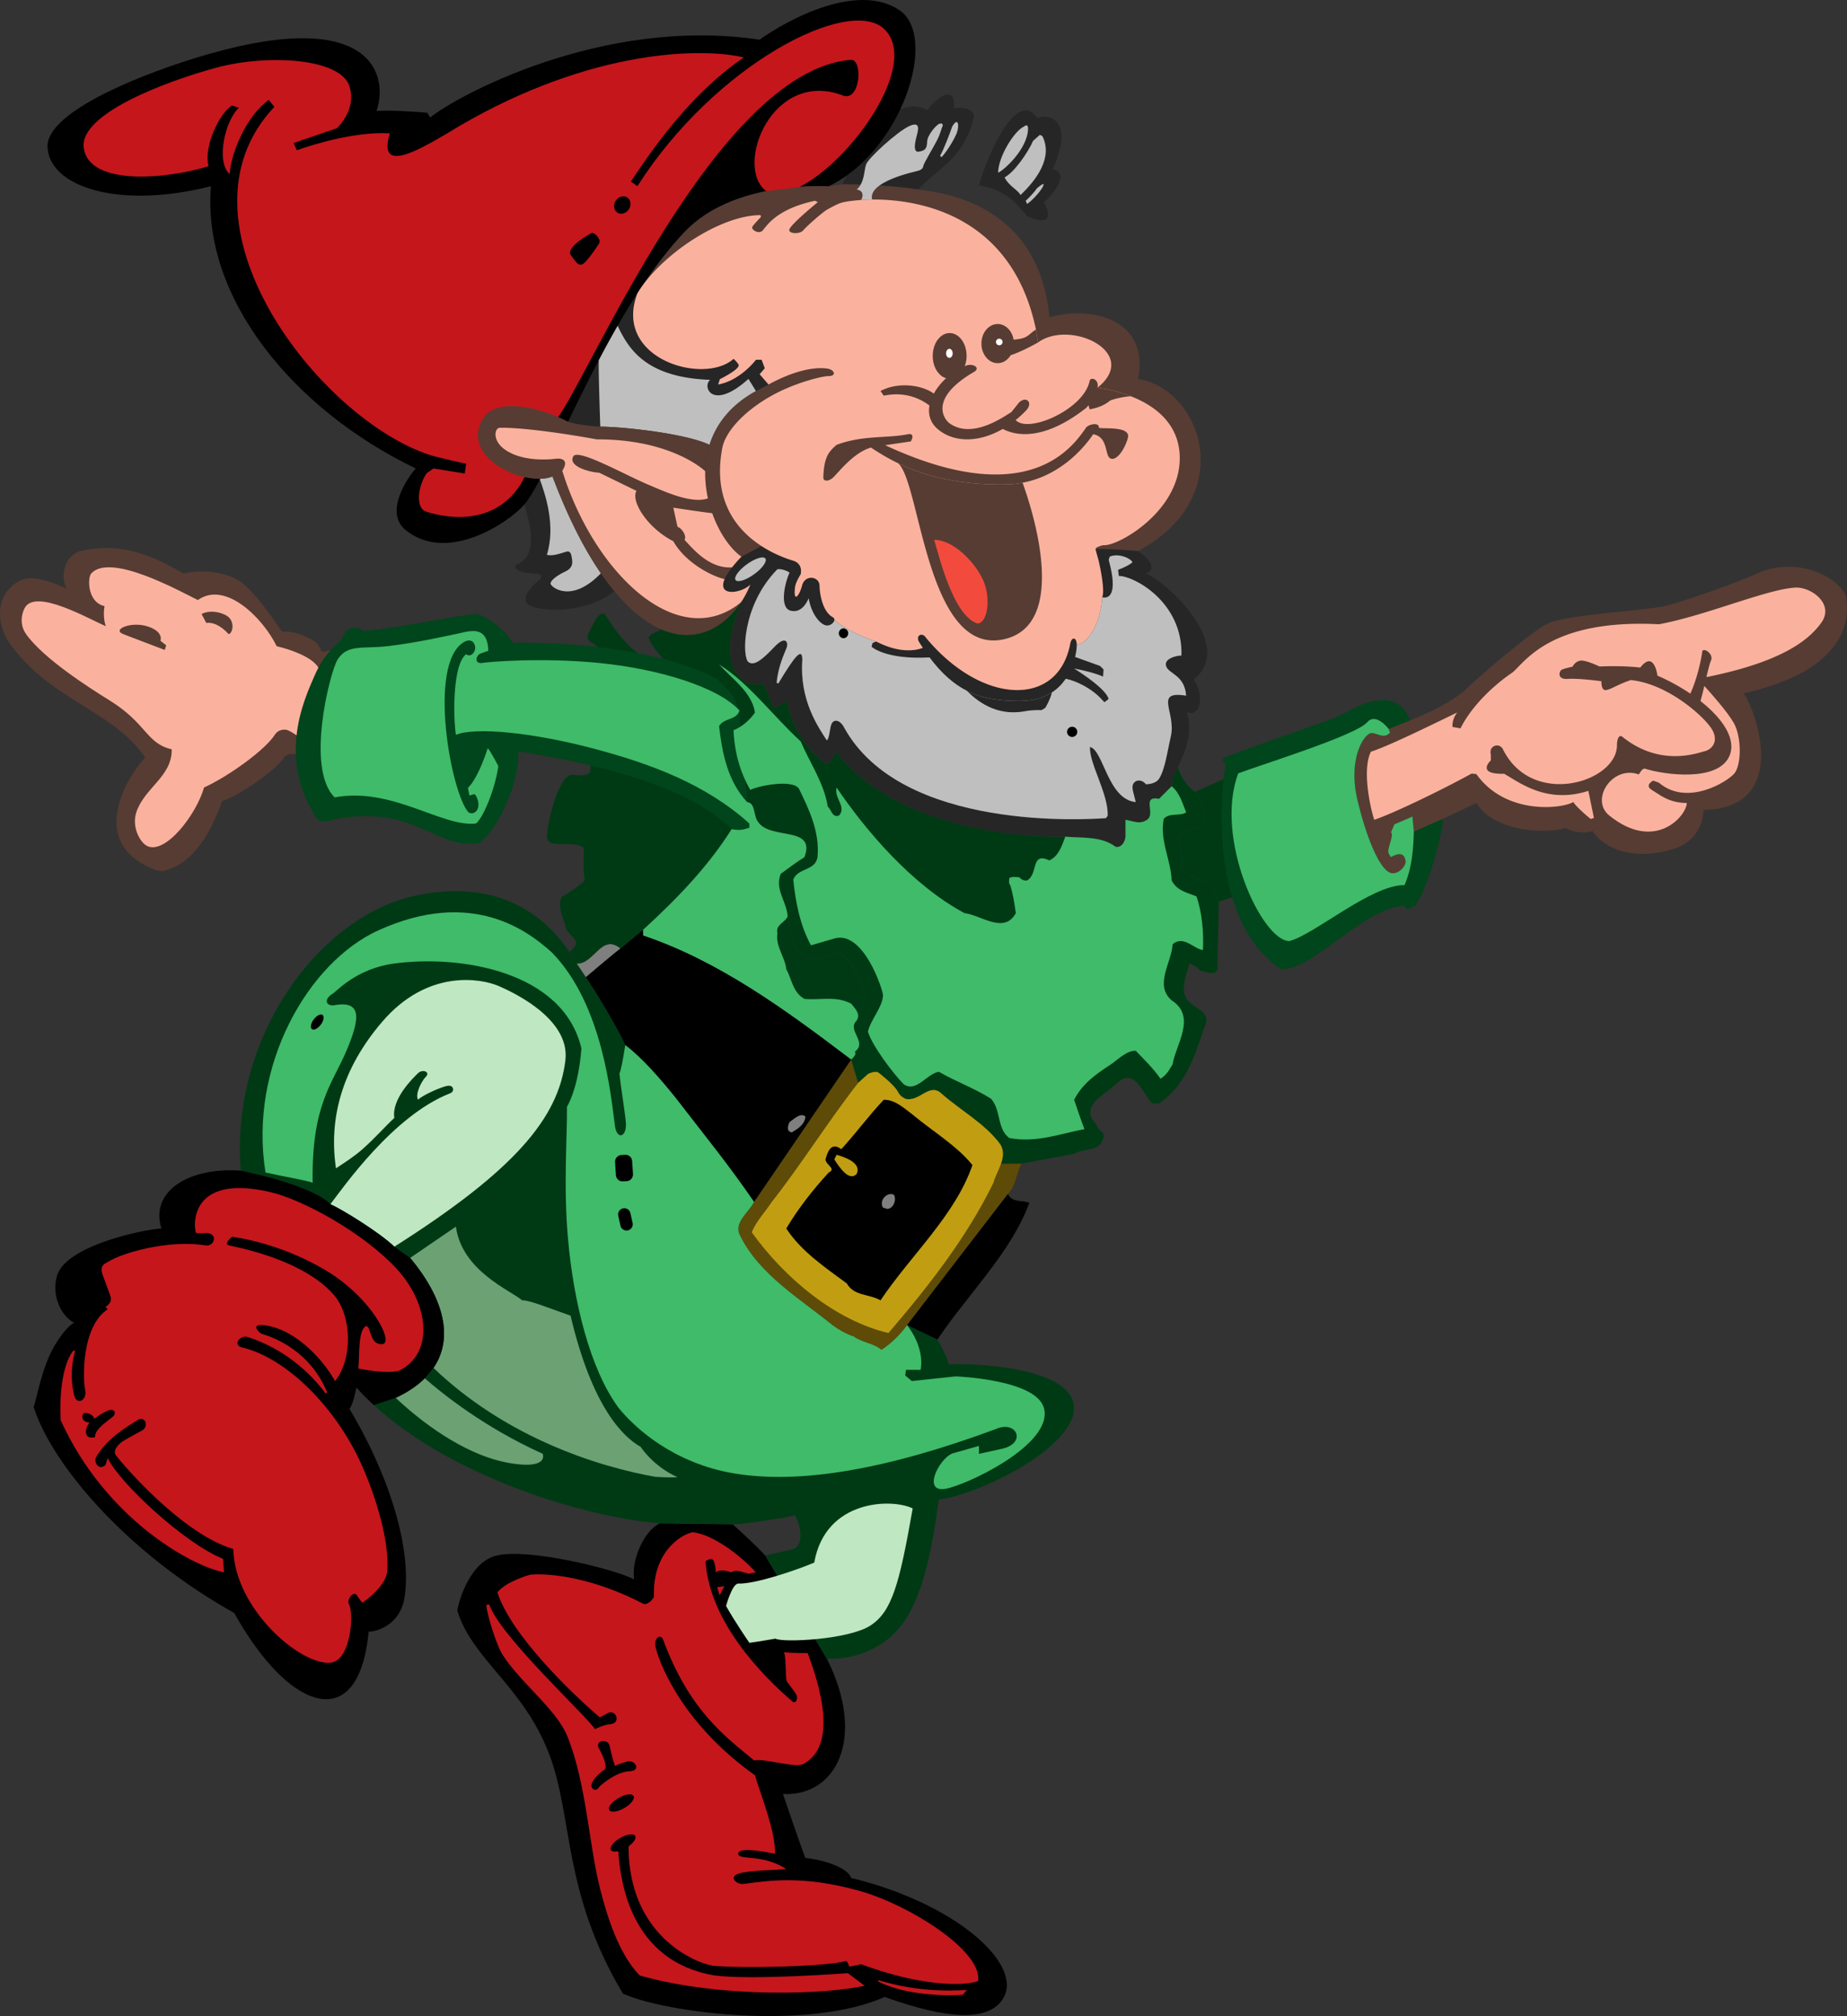 <svg xmlns="http://www.w3.org/2000/svg" width="395.835" height="432.1"><rect width="100%" height="100%" fill="#333333" stroke="none"/><path d="M164.005 333.41c-2-2.168-4.95-4.899-7-6.7l-15.602-.202c-3 1.27-6.168 7.433-5.5 12-4.14-2.176-22.586-6.766-29.5-5.098-5.668 1.367-8.063 9.621-8.398 11.8 3.23 10.567 14.23 16.231 19.761 30.938 5.07 13.485 2.805 29.461 15.739 51.16 9.73 4.301 40.097 7.868 56.097.7 8.633 3.101 22.367 7.035 25.7-.297 3.335-7.336-11.067-19.934-32.899-25.203-.5-1.899-5.133-3.797-9.8-4.297-.856-2.09-4.802-13.703-4.802-13.703 11.434.601 17.934-12.067 9.403-29l-13.2-22.098"/><path fill="#003a15" d="M80.094 301.148c16.23 14.957 44.192 23.91 61.309 25.36l15.602.203c1.097.097 9.898-1.102 13.398-1.903 1.668 3.168 1.5 6.801-.52 7.22l-5.878 1.382 13.199 22.098c3.183.218 10.863-.56 16.011-7.196 5.145-6.636 6.856-19.035 7.989-26.902 8.867-1.133 29.586-11.348 28.949-20.016-.582-7.953-19.582-9.285-26.852-8.984-.23-1.633-2.398-5.3-2.398-5.3l-6.5-3.102c-1.5 2.101-3.602 4.101-5.5 5.3-1.8-1.5-4.102-1.5-6-2.898-1.398-.402-3.3-1.5-4.5-2.402-6.898-5.598-15.602-10.797-19.7-19-1.698-2.899 1.7-5 2.9-7.399-5.4-7.898-10.802-14.5-16.802-22.3-3.199-4-7.296-8.7-10.796-11.301-1.153-2.848-6.102-11.149-8.434-14.567l-.27-.332c-.398-1-1.097-1.8-1.699-2.601-2.191-3.497-11.031-19.567-34.562-14.551-20.746 4.422-39.805 30.484-37.438 58.953l28.492 50.238"/><path fill="#7f7f7f" d="M123.602 206.508c3.7.203 5.301-6.598 9.403-3.2-.2-.023-7.434 6.133-7.434 6.133"/><path fill="#573c33" d="M228.028 179.32c-15.195.207-38.016-3.91-48.793-18.21-.664 1.667-2 2.667-2 2.667-5.332-3.336-8.68-10.988-8.348-13.652l-2.984 1.652-2.332-5.336c-3 1.336-11.246-1.902-4.578-17.566l1.808-3.567c-2.566 2.47-10.566 3-1.898-6-4.813-3.343-9.895-14.3-6.855-23.96 1.378-4.395 4.433-8.516 9.957-11.54l2.699-1.398-1.903-2.2 1.102-1.269-.676-1.832h-1.222c-1.352 1.75-4.434 4.668-8.102 5.3l.371-1.132c2.129-1.086 4.45-2.492 3.973-3.2-.477-.71-1.043-1.167-1.043-1.167-6.301 5.7-25.989.027-20.586-14.074 3.152-4.88 6.555-9.438 10.183-13.235 10.196-10.664 28.602-9.742 30.801-9.691l2.93-.438c6.371-.03 13.234.602 16.27 1.137 3.038.535 25.769 1.832 28.101 27.399 9-2.567 21.531.402 19 13.203 13.668 2.23 21.668 25.23 0 36.898 2.668 1.668 4.031 4 1.7 4.8 4.632 1.868 19.3 15.532 10.265 22.712 2.035 2.82 1.867 8.09-1.465 7.09 2.168 7.066-3.633 13.132-3.3 15.797l-2.7 2.703c-3.898-.703-.602 3.199-2.602 4.5-1.597 1.097-3.097.199-4.597 0v3.597c-.102 1.102-.801 2.403-2.102 2.2-3-2.297-7.273-1.891-11.074-2.188"/><path fill="#262626" d="M251.102 168.508c-.332-2.665 5.469-8.73 3.301-15.797 3.332 1 3.5-4.27 1.465-7.09 9.035-7.18-5.633-20.844-10.266-22.711 2.332-.8.969-3.133-1.699-4.8 0 0-5.95-.552-9.102-.4.075.497.618 2.329.618 2.329s1.535 6.469.785 7.969c-.25 5.75-3.317 10.222-5.442 10.097-.066-1.625-1.109-1.62-1.394-.168-2.59 13.797-18.965 13.172-30.918-1.25-.832-1.3-2.297-.453-1.48.918.269.438.538.84.808 1.246-1.77.7-5.293 1.094-10-1.367-2.125-.625-6.707-2.61-8.957-4.61.02-.234-.078-.452-.344-.593-2.199-1.172-2.832-5.055-2.832-6.805-.117-1.992-3.125-2.37-3.75.004-.625 2.375-1.918 3.782-1.504.375.137-1.12 1.188-2.73 1.188-2.73s.695-2.305-1.684-2.977c-1.883-.586-4.316-1.566-6.699-3.11l-4.293 2.27c-8.668 9-.668 8.47 1.898 6l-1.808 3.567c-6.668 15.664 1.578 18.902 4.578 17.566l2.332 5.336 2.984-1.652c-.332 2.664 3.016 10.316 8.348 13.652 0 0 1.336-1 2-2.668 10.793 14.317 33.598 18.43 48.793 18.211 3.8.297 8.074-.11 11.074 2.188 1.301.203 2-1.098 2.102-2.2v-3.597c1.5.199 3 1.097 4.597 0 2-1.301-1.296-5.203 2.602-4.5l2.7-2.703m-119.446-41.805a54.757 54.757 0 0 1-2.883-3.824c-3.527-5.133-7.043-11.942-10.371-20.77-.773.328-1.715.492-2.75.512-.66 1.472-2.25 4.176-3.25 5.488.703 2.934 3.5 10.688-1.61 12.899-.828.289-.703 1.828 4.239 1.957 1.058.02 1.289.808.539 1.37-.75.563-3.898 3.204-2.648 4.954 1.25 1.75 12.042 2.758 18.734-2.586"/><path fill="#bfbfbf" d="M128.774 122.879c-3.527-5.133-7.043-11.942-10.371-20.77-.773.328-1.715.492-2.75.512 1.187 3.3 3.5 9.988 1.55 16.289 1.262.387 3.325-.43 4.2-.68.875-.25 1.031.633 1.148 1.375.122.746.387 2.055-1.363 2.867-1.75.813-3.258 1.95-3.195 2.637.062.688 4.41 4.375 10.781-2.23"/><path fill="#262626" d="M208.602 25.508c-2.074 8.601-8.324 11.101-11.8 15.101-3.036-.535-9.899-1.168-16.27-1.137 1.383-2.73 9.394-20.488 18.27-15.863 1.351-2.25 6.18-6.023 5.601-.375.75-.328 5.02-.266 4.2 2.274M121.75 90.406c1.977-4.121 4.176-8.625 6.579-13.207a231.529 231.529 0 0 1 4.035-7.363 157.365 157.365 0 0 1 4.254-7c-5.403 14.101 14.285 19.773 20.586 14.074 0 0 .566.457 1.043 1.168.476.707-1.844 2.113-3.973 3.2l-.371 1.132c3.668-.633 6.75-3.55 8.102-5.3h1.222l.676 1.831-1.102 1.27 1.903 2.199-2.7 1.398c-5.523 3.024-8.578 7.145-9.956 11.54-5.145-2.489-18.899-3.9-23.399-3.9-2.246-.089-5.305-.5-6.898-1.042"/><path fill="#bfbfbf" d="M186.9 42.765c-.919.008-1.712.047-2.337.09.516-.93.457-1.996-.96-2.246 1.718-1.418 1.581-4.3 2-5.3.3-1.282 6.702-7.13 9.284-8.294 2.582-1.168 1.743 1.184 1.727 1.5-.016.32-1.395 4.239.27 3.989 1.667-.25 1.738-.914 1.82-2.246.086-1.333 2-3.61 2.699-3.758.7-.153.75.347.5.765-.098.16-.383 1.434-1.07 2.778-1.082 2.101-2.743 4.672-2.996 5.636 0 0 .011.575-.918.871-.934.293-10.934 2.31-10.02 6.215"/><path d="M162.801 8.508c-33.898-5.067-65.23 12.27-70.605 16.671l-.613-1.007s-7.88-.696-10.88-.364c2.868-8.699-2.253-22.761-39.085-11.3-13.715 4.27-31.715 11.933-31.434 19 .387 8.601 15.352 13.402 35.02 8.402-1.969 23.867 17.566 47.832 43.898 60.5-1.699 1.887-6.91 9.422-2.113 13.25 8.914 7.117 21.914-1.55 25.414-5.55.934-1.075 2.047-2.95 3.34-5.419 6.34-12.094 16.945-38.328 31.058-53.09 10.196-10.664 28.852-9.742 30.801-9.691 15.633-7.469 23.594-31.95 15.2-37.7-8.899-6.1-23.899 1.9-30 6.298"/><path fill="#c5161c" d="M159.403 12.308c-10-2.332-34.984-1.382-63.852 16.45-6.175 3.59-14.668 8.496-12.003-.168-6.977-.48-16.278 2.285-19.946 3.62l-.668-1.554 9.281-3.184c2.02-2.03 3.747-5.136 2.735-8.808-1.715-6.223-17.567-7.13-28.59-4.156-11.02 2.976-29.383 9.964-28.418 17.168 1.129 8.433 18.43 6.601 26.762 3.933-1.133-4.168 2.332-11.332 5-13l1.5.5c-2.969 2.668-4.985 11.54-1.985 14.207.352-4.875 3.715-12.574 8.383-15.906l1.2 1.5C35.57 47.44 68.234 89.777 92.218 97.554c2.184.657 7.684 1.848 7.684 1.848l-.305 2.086-6.695-1.078-1.438.992c-1.894 2.707-2.488 7.453-.19 8.234 2.3.782 13.995 4.133 20.327-5.867l7.5-13.66c6.801-8.332 34.301-74.969 63.301-77.3 2.5-.032 2.039 8.534-1.461 7.769-15.371-6.137-23.738 15.058-16.738 20.394l7.066-.87c10.922-5.333 26.153-26.446 18.176-33.923-7.543-7.07-36.211 7.598-52.844 33.73l-1.398-1c4.355-6.483 12.367-18.468 24.199-26.6"/><path d="M132.317 45.578c.781.5 1.887.172 2.465-.735.574-.906.41-2.042-.371-2.542-.781-.5-1.883-.172-2.461.734-.578.902-.414 2.043.367 2.543m-9.907 9.211c1.052 1.328 1.68 2.945 3.243 1.133 1.562-1.813 2.652-3.618 2.652-3.618s.868-.726-.882-2.226l-.563-.188s-5.984 3.18-4.45 4.899"/><path fill="#262626" d="M209.801 39.71c1.625-5.874 8-21.027 12.5-14.402 1.852-.949 8.352-.324 3.301 11 1.051-.074 3.926 1.551-1.86 7.055.536.871 2.911 5.746-3.523 3.05-2.066-2.304-4.191-5.679-10.418-6.702"/><path fill="#bfbfbf" d="M128.329 77.199a231.529 231.529 0 0 1 4.035-7.363c2.289 4.773 5.883 11.097 19.84 11.574-1.801 1.45.449 6.8 8.199-.2l1.602 2.598c-5.524 3.024-8.579 7.145-9.957 11.54-5.145-2.489-18.899-3.9-23.399-3.9 0 0-.445-12.64-.32-14.25"/><path fill="#573c33" d="M121.75 90.406c1.594.543 4.653.953 6.9 1.043 4.5 0 18.253 1.41 23.398 3.898a20.458 20.458 0 0 0-.915 5.637 24.731 24.731 0 0 0 .59 5.836 27.29 27.29 0 0 0 .91 3.172c1.5 4.23 3.918 7.684 6.27 9.316a30.161 30.161 0 0 0-2.016 2.29c-.789.995-1.3 1.831-1.593 2.519-1.649 3.844 3.535 3.09 5.507 1.191a21.655 21.655 0 0 1-1.988 3.782c-3.637 5.503-9.75 8.968-17.047 5.836-3.18-1.364-6.586-3.977-10.11-8.223a54.757 54.757 0 0 1-2.882-3.824c-3.527-5.133-7.043-11.942-10.371-20.77-.773.328-1.715.492-2.75.512-6.32.101-16.121-5.29-12.398-12.45 2.648-5.394 12.828-2.765 18.496.235"/><path fill="#fab29e" d="M156.887 121.597a30.161 30.161 0 0 1 2.016-2.289c-2.352-1.632-4.77-5.086-6.27-9.316-2.234-.238-8.332-1.184-8.332-1.184.395 1.79.778 3.602.903 4.102.949.324 2 1.926 1.5 2.8 1.75 1.848 5.289 6.247 10.183 5.887"/><path fill="#fab29e" d="M151.723 106.82a24.733 24.733 0 0 1-.59-5.836c-2.535-2.27-10.105-6.875-23.218-6.808-8.414-1.543-16.774-2.579-20.762-2.485-1.125-.082-1.875 2.793 1.363 4.875 3.293 2.121 7.977 2.074 10.77 1.746 1.015-.101 2.734.215 1.219 2.598 6.773 21.824 24.773 39.2 38.308 28.18a21.655 21.655 0 0 0 1.988-3.782c-1.972 1.899-7.156 2.653-5.507-1.191-2.258-.441-8.266-3.258-10.993-8.11-5.648-2.898-9.148-8.648-7.898-10.796-2.703-1.32-8-3.903-8-3.903-2.125-.074-6.863-1.441-5.488-3.566 1.238-1.508 10.843 3.969 16.218 6.223 3.582 1.523 9.16 4.066 12.59 2.855"/><path fill="#bfbfbf" d="M205.157 28.18c.383-1.212.246-3.239-1.086-1.07-.418 1.25-1.836 5-2.586 6.25l.25.331c.465-.254 2.805-3.57 3.422-5.512m14.328-1.069c-1.914.75-5.5 6.233-5.582 9.898 1-.317 6.25-4.899 6.418-9.317.05-1.414-.836-.582-.836-.582m1.918 3.082c-1.082 2.5-4.102 6.817-6.102 7.817.77 1.77 2.903 2.718 3.403 3.8 3.367-3.199 7.031-8.03 4.683-12.644l-.523-.262-1.461 1.29m-1.582 12.835c.75-.668 2-2 2.332-2.586 0 0 1.168-1.082 1.5-1 .082.918-2.633 3.77-3.55 4.27l-.282-.684m-62.176 81.293c.43.59 2.203.04 3.969-1.234 1.766-1.27 2.848-2.782 2.422-3.375-.426-.59-2.203-.04-3.969 1.23-1.762 1.274-2.848 2.785-2.422 3.379"/><path fill="#fab29e" d="m153.903 82.41.371-1.133c2.129-1.086 4.45-2.492 3.973-3.2-.477-.71-1.043-1.167-1.043-1.167-6.301 5.7-25.989.027-20.586-14.074 4.847-8.04 17.597-16.727 26.387-16.727l.066.418s-1.5 1.5-1.836 2.082c-.332.582 1.336 1.668 2.168.832.832-.832 2.727-4.574 11.227-6.406l.652.277s-5.281 4.297-6.047 5.715c-.582 1.082 2.121 1.281 2.918.332.832-.988 4.254-3.98 5.227-4.504 2.543-1.36 2.753-1.558 6.085-1.902.27-.031.641-.067 1.098-.098a38.9 38.9 0 0 1 2.336-.09c8.844-.078 29.832 2.536 35.113 27.844l.453 2.79c6.938-5.04 22.063 2.21 12.739 9.71a30.86 30.86 0 0 1 7.191 1.836c4.844 1.898 10.203 5.625 10.434 12.79.375 11.75-13.367 19.483-16.367 19.108 0 0-1.73.368-1.66.868.074.496.617 2.328.617 2.328s1.535 6.469.785 7.969c-.25 5.75-3.317 10.222-5.442 10.097-.066-1.625-1.109-1.62-1.394-.168-2.59 13.797-18.965 13.172-30.918-1.25-.832-1.3-2.297-.453-1.48.918.269.438.538.84.808 1.246-1.77.7-5.293 1.094-10-1.367-2.125-.625-6.707-2.61-8.957-4.61.02-.234-.078-.452-.344-.593-2.199-1.172-2.832-5.055-2.832-6.805-.117-1.992-3.125-2.37-3.75.004-.625 2.375-1.918 3.782-1.504.375.137-1.12 1.188-2.73 1.188-2.73s.695-2.305-1.684-2.977c-1.883-.586-4.316-1.566-6.699-3.11-5.371-3.468-10.484-9.796-8.418-20.929.676-3.629 4.625-7.828 10.02-10.972 5.562-3.243 11.843-4.582 12.73-4.52 1.875-.008 1.297-1.39-.191-1.61-2.684-.398-6.957.329-12.633 3.403l-1.903-2.2 1.102-1.269-.676-1.832h-1.222c-1.352 1.75-4.434 4.668-8.102 5.3"/><path fill="#bfbfbf" d="M236.204 128.008c-.25 5.75-3.317 10.222-5.442 10.097.02.422-.05 1.442-.351 2.711 1.566.54 5.36 1.93 5.36 1.93l.737.746-.105 1.516c-1.586-.704-4.262-1.36-6.203-1.727 2.195 1.41 6.726 4.414 7.402 6.527l-.898.7-.504-.508c-2.067-2.375-5.527-4.074-7.793-4.524-.746 1.086-1.711 2.114-2.973 2.934-1.71 1.11-3.96 1.84-6.906 1.832-4.148-.016-7.836-.422-11.34-2.203-2.726-1.387-5.34-3.621-7.973-7.137-9.464.531-12.437-2.293-12.437-2.293l.227-.8.773-.325c-2.125-.625-6.707-2.61-8.957-4.61-.059.637-1.012 1.41-1.93 1.134-1.25-.375-2.988-2.399-3.59-5.797 0 0-1.171 3.324-3.796 2.699s-1.227-6.176-.301-8.2c-.301-.226-1.551-.85-2.602-.702-7.699 7.851-7.574 18.902-6.199 19.902s3.379-.973 5.648-3.34c2.27-2.367 2.993-.95 2.516.3-.473 1.25-1.789 3.864-2.125 7.477l.36.16c3.601-6 5.101-7.773 5.148-5.152-.672 8.754 3.465 14.559 5.254 17.356.687-.692.547-2.797 1.097-3.711.551-.918 1.797-.649 2.622.972 12.355 22.387 52.48 19.637 56.105 19.387l.375-.55c.125-4.75-4-11.2-3.8-14.7 2.874.625 3.8 11.25 9.8 11.8-.336-1.566-.89-2.894-.625-3.675.41-1.203 1.945-1.262 2.824-.125.406-.047 2.074-.078 2.801-1.2 1.297-2.007 1.8-5.995 2.516-9.038 1.222-5.235-3.766-9.887 3.285-8.762-.301-4.5-3.805-4.66-4.301-6.375-.457-1.574 2.2-2.238 3.3-2.226.325-11.649-10.425-17.149-13.421-17.06l-.164-1.323s2.16-.766 3.086-1.617c-.375-.875-3.051-2.024-4.883-1.2l-.215.676c2.047 7.5.047 8.375-1.402 8.024"/><path fill="#573c33" d="m222.465 73.398-.453-2.789c-1.945 1.336-1.66 1.922-4.785 2.195-.32-1.918-1.726-3.359-3.414-3.359-1.922 0-3.484 1.879-3.484 4.195 0 2.32 1.562 4.2 3.484 4.2 1.145 0 2.152-.676 2.79-1.704 2.1-.683 4.917-2.187 5.862-2.738"/><path fill="#fff" d="M214.153 74.004a.707.707 0 1 0 0-1.414.707.707 0 0 0 0 1.414"/><path fill="#573c33" d="M235.204 83.11c.386-1.813-1.36-2.36-1.672-1.548-1.078 6.07-13.129 11.461-15.86 8.469a23.976 23.976 0 0 0 2.2-2.016c1.656-1.718.05-3.265-1.516-1.703-.566.727-1.613 2.016-1.613 2.016-1.73 1.05-8.395 5.848-13.223 2.414-1.199-.86-4.555-5.32 5.223-11.031 1.402-.82-.051-1.828-1.54-1.403-.152.055-.304.125-.456.184.25-.664.406-1.41.406-2.207 0-2.703-1.625-4.899-3.629-4.899s-3.629 2.196-3.629 4.899c0 2.348 1.227 4.305 2.86 4.781-1.055.98-1.977 2.106-2.625 3.297-2.672-1.953-7.82-2.512-11.426-.555l.699 1c5.062-1.047 8.371 1.04 9.793 2.11-.344 1.91.16 3.785 1.984 5.226 3.586 2.84 8.82 2.61 13.723-.21 2.352 1.242 8.34 2.984 17.898-4.524l.477-.55.25.874c.82-.168 2.75-.5 4.375-1.875 1-.437 3.61-.957 4.492-.914a30.86 30.86 0 0 0-7.191-1.836"/><path fill="#fff" d="M203.465 76.707c.391 0 .708-.438.708-.973 0-.535-.317-.973-.708-.973-.39 0-.707.438-.707.973 0 .535.317.973.707.973"/><path fill="#573c33" d="M235.505 91.71c.125-1.374-2.403-.702-2.782 0-2.761 3.926-12.117 17.895-42.62 3.9l-.368-.2 5.469-.8s1.11-1.86-.656-1.536c-4.52.91-9.649.156-15.274 2.281-1.398 1.278-2.7 2.254-2.824 7.004-.047.649.812.992 1.906.152 1.024-.78 4.317-5.441 8.3-6.585 1.466.968 3.356 2.171 5.79 3.343 5.066 2.446 12.473 4.762 23.2 4.551a21.275 21.275 0 0 0 3.503-.36c8.727-1.64 13.79-8.374 15.137-10.394 3.238.61 2.453 4.442 3.617 5.145 1.25.75 3.05-1.676 3.8-4.301s-5.054-1.957-6.198-2.2"/><path fill="#573c33" d="M219.15 103.46a21.28 21.28 0 0 1-3.505.36c-10.726.211-18.133-2.105-23.199-4.55 4.832 3.84 6.059 41.64 22.832 37.714 15.172-3.55 4.242-32.422 3.871-33.523"/><path fill="#f24b3d" d="M200.204 115.71c1.105 3.614 4.082 16.317 9.332 17.942 2.117-.293 2.719-4.918 1.469-8.543-1.25-3.625-6.25-9.426-10.801-9.398"/><path d="M180.778 136.797a1.064 1.064 0 0 0 0-2.125 1.064 1.064 0 0 0 0 2.125m49 21.156c.602 0 1.094-.492 1.094-1.094 0-.601-.492-1.094-1.094-1.094-.602 0-1.094.493-1.094 1.094 0 .602.492 1.094 1.094 1.094"/><path fill="#262626" d="M225.434 148.41c-1.71 1.11-3.96 1.84-6.906 1.832-4.148-.016-7.836-.422-11.34-2.203 1.965 1.945 6.09 5.57 12.406 4.41 1.965-.363 3.61-.238 3.61-.238l.812-.493s1.074-1.761 1.418-3.308"/><path fill="#00451b" d="M302.204 154.41c-.535-1.219-1.801-4.29-5.676-4.356-4.125-.07-7.855 2.786-10.738 3.899-5.196 1.914-21.563 7.555-23.688 8.555l-.105.726.492.414.168.215c-.063.313-.242 1.434-.418 3.129-.54 5.172-1.047 15.726 1.836 25.316 1.816 6.043 4.976 11.707 10.328 15.403 6.875.523 17.25-12.852 26.5-13.602l.664.809 1.637-.707c2.574-3.102 6.05-15.551 6-18.703l-7-21.098"/><path fill="#573c33" d="m309.204 175.508 7.199-3.399c4.168 6.668 16 6.5 19.168 5.332 1 .836 4.164 1.336 5.73.668 2.77 4.168 9.27 6.332 17.282 3.875 5.562-1.707 6.41-6.32 6.488-8.375 18.332-.332 11.664-20.5 8.633-25 22.699-5.168 22.699-16.332 21.898-20.898-1.867-4.27-10.699-8.602-19.16-4.735-3.93 1.797-16.371 6.301-20.234 7.035-4.653.887-19.973 1.766-24.203 3.497-3.247 1.328-15.434 11.77-18.282 14.656-3.23 2.597-7.02 4.414-11.52 6.246l-4.59 1.836.29.762c-1.332 1.601-3.008-.141-4.184.152-1.484.367-4.879 5.516-2.789 14.367 1.555 6.582 4.703 15.727 7.621 15.645 1.457-.043 2.832-1.664 2.672-2.692-.32-2.039-1.953-1.437-3.12-.77-.223-.296-.66-.796-.575-1.456.184-1.41 1.18-3.309.574-3.844l.719-1.719 3.883-1.683.297 3.246 6.203-2.746"/><path fill="#3fbb6a" d="m297.614 156.246.289.762c-1.332 1.601-3.008-.141-4.184.152-1.484.367-4.879 5.516-2.789 14.367 1.555 6.582 4.703 15.727 7.621 15.645 1.457-.043 2.832-1.664 2.672-2.692-.32-2.039-1.953-1.437-3.12-.77-.223-.296-.66-.796-.575-1.456.184-1.41 1.18-3.309.574-3.844l.719-1.719 3.883-1.683.297 3.246c-.098 5.855-.996 9.207-1.996 11.457-7.102-.102-19.352 10.648-24.704 12-5.898-.102-16.148-22.102-10.93-35.961 5.165-1.938 25.204-8.137 27.634-10.946 1.898-2.195 4.609 1.442 4.609 1.442"/><path fill="#fab29e" d="M365.258 147.023c-.289 1.235-.574 2.403-.82 3.235 4.863 3.828 7.785 8.289 6.164 11.851-2.5 5.5-13.867 4-18.199 2.602l-.508.289-.699.984c-5.625-2.043-10.54 5.41-6.293 8.824 9.789 7.875 16.5.133 16.602-2.699-3.836 0-5.836-1.8-7.5-2.8-1.668-1 .296-2 .296-2l1.22.449c6.023 5.148 14.694-.176 16.194-2.012 1.5-1.832 1.555-7.735-.113-10.735-1.3-2.34-4.847-6.34-6.344-7.988"/><path fill="#fab29e" d="M384.536 125.953c-6.301.488-18.965 5.988-29.004 7.848-23.129-1.192-28.668 8.042-31.324 10.285-4.942 3.351-9.137 7.855-11.203 12.023l-1.704-.3s-.23-1.532 1-3.098c-3.5 1.664-14.664 7.23-18.5 8.398-1.793 3.629-.398 11 .704 14.602 4.5-1.5 15.628-6.993 20.875-9.907l1.023.106c6.168 8.7 18 7.531 20.8 6 .5 1 3.7 3.629 3.7 3.629l.7-.23-1.2-5.801c-8.832 2.835-14.586-1.684-18.047-3.665-6.164.165-2.848-2.87-2.848-2.87l-.008-1.239c-.5-2 1.903-2.625 2.602-1.125 6.3 12.668 24.469 7 24.434-.875-.004-1.46.535-2.457 1.265-1.726 8.102 6.433 16.008 3.375 17.524 3.007 1.515-.37 3.011-2.007 1.68-4.507-1.337-2.5-9.27-9.899-17.477-10.747-2.664.832-4.63 2.227-5.524 2.149-.898-.078-.8-1.902-.8-1.902s-4.868-.665-7.2-.5c-2.336.168-1.867-1.567-1.402-1.899.469-.332 2.402-.7 2.402-.7s.532-1.144 1.7-1.312c1.168-.164 4.101 1.258 4.101 1.258s4.621-.258 8.727.223c3-3.836 3.672 1.73 3.672 1.73a44.251 44.251 0 0 1 7.058 3.864c1.309-2.88 2.235-6.672 2.54-8.961.1-1.102 2.546.375 1.878 1.875-.254.578-.605 1.965-.973 3.527l.594-.105c14.77-3.067 21-7.332 24-11.5 3-4.165-2.398-7.899-5.765-7.555"/><path fill="#003a15" d="M264.075 192.308c-2.883-9.59-2.375-20.144-1.836-25.316l-6.137 2.719c1.801 1.648 2.801 6.648 1.051 7.398-1.75.75-5 0-4.25 4l.75 5.75c.105 1.367 6.703.793 7.559 6.41l2.863-.96m-80.172 25.301c.668-.919 1.582-3.919 1.332-4.919-.832-2.414-3.582-9.582-6.832-8.164-8.418 3.582-8.602-3.7-9.602-8.117-.597 1.398-2.597 1.7-2.199 3.598-.398 3 1.602 5 1.903 7.703 1.199 2.199 1.398 5 3.898 6.398 3.602.3 6.7-.7 10 1 .582.727 1.43 1.563 1.5 2.5"/><path d="M172.423 180.39c-.196-.777-1.833-7.906-3.395-9.593-1.262-1.364-7.777.8-8.926 1.113 1.903.2 1.301 3 2.403 4.3 2.074 3 8.293 1.798 9.918 4.18"/><path fill="#003a15" d="M160.102 171.91c1.903.2 1.301 3 2.403 4.3 2.074 3 8.293 1.798 9.918 4.18.484.711.558 1.75-.02 3.32-1.898 1.2-3.2 2.2-5.102 3.598-1.296 3.403 1.301 5.903 1.5 9.102 1 4.418 1.184 11.7 9.602 8.117 3.25-1.418 6 5.75 6.832 8.164.25 1-.664 4-1.332 4.918.027.352-.055.719-.3 1.102-2.2 2.199 2.402 4.597-.4 6.699.4.598-.3 1.2-.8 1.7l1.5 5 2.102-1.9s1.699-.902 2.398-.202c0 0 3.102 2.402 3.898 3.8.5.903.801 1.2 1.704 1.7 3.097.8 5.199-3.7 7.898-1 4.102 3.601 9.3 6.402 12.5 10.8.8 1.352.602 2.75.113 4.137l4.387-.035 11.3-2.102c2-1.3 5.302-.3 6.2-3.199.7-1.7-1.3-1.7-1.398-3.102-3.903-3.898 1.699-6.296 4.097-8.597 4.102-4 5.5 1.8 7.903 4.097h1.398c5.7-3.898 7.7-10.199 9.602-16.097 2.097-3.7-2.403-4.102-3.801-6.5-1.2-2.2.097-5.102.699-7.403.898.301 1.7.801 2.398 1.602 1.301.102 2.602 1.102 3.602-.2l.309-14.64c-.856-5.617-7.454-5.043-7.559-6.41l-.75-5.75c-.75-4 2.5-3.25 4.25-4s.75-5.75-1.05-7.398c-1.837-1.18-3.415-3.84-3.618-5.27l-1.125 2.246-.258 1.82-2.699 2.704c-3.898-.703-.602 3.199-2.602 4.5-1.597 1.097-3.097.199-4.597 0v3.597c-.102 1.102-.801 2.403-2.102 2.2-3-2.297-7-1.883-10.8-2.18-15.196.219-38.274-3.902-49.067-18.219-.664 1.668-2 2.668-2 2.668-5.332-3.336-8.68-10.988-8.348-13.652l-2.984 1.652-2.332-5.336c-3 1.336-11.246-1.902-4.578-17.566l-.18.215c-3.637 5.503-9.75 8.968-17.047 5.836l-.164-.016c-.8.7-1.898.598-2.597 1.7.699 2.1 2.398 3.6 3.597 5.3l-5.137-1.399c-3.242-2.042-5.914-5.878-7.863-8.902-1.449-.75-2.699 2.75-3.597 4.3-.602 1.802 1.597 1.802 2.199 3.099l-1.7 26.402c-1 1.3-2.902.5-4.3.7-2.301.75-4.602 8.398-5 13-.051 3.25 5.398.698 7.898 2.6 0 3-.199 4.2.2 7a22.112 22.112 0 0 1-4.797 3.4c-1.204 1.8.097 4.398.699 6.398.097 1.8 3.597 3 1.699 4.601-.3.399-.672.848-.875.832l1.574 2.567c3.7.203 5.301-6.598 9.403-3.2l4.796-4c7.204-6.597 13.903-13.5 19-21.597l3.301-5.801"/><path fill="#00451b" d="M158.403 152.508c-.75-3.348-2.5-4.649-4.602-6.93-15.285-8.031-39.793-7.899-43.796-7.77-1.625-2.625-5.852-5.949-8-6.199-3.5.125-18.352 3.375-24.403 3.602-.75-1.375-3.574-.477-3.89.875-.54 1.3-1.582 1.937-2.864 3.297-.8.847-1.695 1.972-2.617 3.722-.277.52-.55 1.09-.828 1.727-1.117 2.566-3.234 7.152-3.848 12.773a28.268 28.268 0 0 0-.156 4.02c.145 4.16 1.274 8.703 4.203 13.304.926 1.805 3.176.872 4.426.618.582-.118 6.633-1.332 12.7.078 6.987 1.625 11.425 5.984 17.683 5.133 1.992-.399 8.617-9.899 8.742-19.774 4.11.98 33.898 4.727 45.648 16.727 1.602.297 2.301.199 3.801-.301v-.902"/><path fill="#573c33" d="M63.4 161.625a28.27 28.27 0 0 1 .155-4.02c.614-5.62 2.73-10.207 3.848-12.773.277-.637.55-1.207.828-1.727.922-1.75 1.817-2.875 2.617-3.722l-1.644.328-.356-.196c-.285-.55-.535-1.39-1.144-1.843-.864-.641-4.45-2.637-7.2-2.262-1.59-2.18-5.933-8.8-9.34-10.984-2.472-1.586-7.363-2.536-11.761-1.516-3.977-1.977-11.332-7.133-21.867-4.883-2.79.598-4.965 4.082-3.332 8.082-1.645-.621-6.89-3.25-9.957-1.644-5.676 2.976-5.067 9.886-1.657 14.144 8.813 11.668 21.907 13.906 28.54 23.774-3.227 3.226-13.293 18.312 2.375 24.144l1.242.211c4.488-.96 9.156-4.629 12.855-15.027 3.969-1.27 12.192-7.203 13.36-9.54l.96-.562 1.477.016"/><path fill="#fab29e" d="M63.555 157.605c.614-5.62 2.73-10.207 3.848-12.773.277-.637.55-1.207.828-1.727-1.328-2.328-6.094-3.93-8.93-4.597-3.066-6.23-11.066-14.067-16.898-9.899-4.504-2.238-18.883-10.164-22.883-5.664-.785.996-.785 6.164 2.883 6.965-.25 1.289-.168 3.2.281 4.3-3.465-1.421-15.062-8.23-17.394-3.894-.657 1.219-1.157 3.55.304 5.606 3.735 5.261 13.676 11.59 17.75 14.109 8.227 5.078 7.891 9.246 13.457 10.578.102 5.832-5.812 8.192-7.578 13.461-1.062 3.18.801 6.492 2.282 7.238 3.898 1.97 10.566-6.699 12.23-12.53 4.836-2.169 13.086-7.93 15.254-11.43.613-.84 1.516-1 2.207-.958.691.04 2.36 1.215 2.36 1.215"/><path fill="#573c33" d="m26.403 135.91 8.898 3.398.32-.996-1.241-.972s.816-1.895-2.684-3.063c-3.5-1.168-7.824.617-5.293 1.633m17.801-2.402c1.285-.168 2.965.402 4.8 2.402.899-.133 1.536-3.012-.703-4.102-2.234-1.09-4.265-.699-5.097-.199l1 1.899"/><path fill="#3fbb6a" d="M182.403 227.11c-14.102-10.7-28.3-21.102-44.602-26.602v-1.2c7.204-6.597 13.903-13.5 19-21.597 1.602.297 2.301.199 3.801-.301v-.902c-9.449-8.524-21.316-12.81-32.82-15.907-13.664-3.68-26.102-4.8-30.078-3.093-.625-4.125-.676-15.149 2.199-17.297 1.055.855 2.172-.66 1.898-1.746-.398-1.606-1.765-1.286-2.535-.747-7.613 4.891-2.613 32.266 1.137 36.391.937.563 1.918-.101 2.102-1.2.18-1.097-.438-2.624-.903-2.698l-1 .297-.324-1.649c1.754-1.629 3.395-5.836 4.25-8.5.625.625 2.273 3.852 2.273 3.852-.75 5.25-3.398 11.273-4.796 12.297-7.227.851-17.977-7.899-30.282-5.602-6.25-6.125-1.07-26.547.555-29.422 2.125-3.5 5.273-2.348 11.004-3.012 5.988-.691 13.879-2.46 16.621-3.062 1.75-.3 4.625-.676 4.75 4.074l-1.75.625c-.906.39-1.375 2.332.625 1.957.992-.183 12.605-1.2 25 .043 12.61 1.266 25.375 5.125 29.95 10.184l-.075.215c-.8 1.902-3.102 1.3-4.3 3.101.698 5.899 1.8 11.7 6 16.3 1.902.2 1.3 3 2.402 4.302 2.699 3.898 12.398.699 9.898 7.5-1.898 1.199-3.2 2.199-5.102 3.597-1.296 3.403 1.301 5.903 1.5 9.102-.597 1.398-2.597 1.7-2.199 3.598-.398 3 1.602 5 1.903 7.703 1.199 2.199 1.398 5 3.898 6.398 3.602.3 6.7-.7 10 1 .8 1 2.102 2.2 1.2 3.602-2.2 2.199 2.402 4.597-.4 6.699.4.598-.3 1.2-.8 1.7"/><path fill="#3fbb6a" d="M154.102 142.41c6.403 4 11.602 11.098 17.5 16.5 2 4.7 5 8.898 5.801 14 .8.598.898 2.398 2.398 1.898 1.704-1.898-1.097-3.699-.5-6 6.301 9.301 16.204 20.903 27.403 26.903 3.5.398 8.5 4.597 11 0-.301-2.102-.602-4.102-1.2-6-.402-.403-.203-1-.203-1.5.602-.403 1.403-.203 2.102-.203.5.5 1 .8 1.7.703 2.5-1.403.698-6.203 4.8-4.301 2.102-1 2.7-3.285 3.398-5.082 3.801.297 7.801-.117 10.801 2.18 1.301.203 2-1.098 2.102-2.2v-3.597c1.5.199 3 1.097 4.597 0 2-1.301-1.296-5.203 2.602-4.5l2.7-2.703c1.698 1.402 2.3 3.601 3.1 5.601-1.198.899-3.6 0-4.8 1.399-.898 4.703 1.5 8.601 1.7 13.203 1.1 2.199 3.3 2.597 5.3 3.398 1.2 3.3 1.602 7.899 1.398 11.5-1.796-.101-4.199-3.3-6.5-1.2-.199 3.9-4 8.7-.199 12 5.403 3.5.903 9.4.2 13.7-.797 1.3-1.2 2.2-2.598 3.102-1.5-2.203-3.5-4.102-5.301-6-2-.102-4.3 2.297-5.3 2.898-3.2 2.102-6.098 4.102-7.9 7.602.7 2.097 1.4 4.199 2.2 6.297-5.3 1-10.3 3-16.102 1.902-2.699-2-1.699-5.902-3.898-8.402-3.602-2.297-7.602-3.7-11.2-5.797-2.698.5-4.8 4.5-7.5 2.699-2.3-2.3-6.8-8.3-7.698-11.3.66-2.724 3.054-5.063 3.238-7.743.066-.965-4.238-14.36-10.64-12.156l-4.802 1.398c-2.296-4.2-3.296-9.101-3.796-14.101 1.097-2.598 4.699-1.797 5.199-4.797.5-5.403-1.801-10.203-4-14.703-1.5-2.098-9-.5-10.403.3-2.199-3.8-3.398-8.097-3.597-12.8 1.8-.7 3.5-2.2 4.597-3.797-.699-4.403-4.898-7.203-7.699-10.301"/><path d="m214.516 249.445 4.387-.035"/><path fill="#5e4b07" d="M218.903 249.41c-1.102 2.098-1.25 4.95-2.898 6.5l-21.602 28.098c-1.5 2.101-3.602 4.101-5.5 5.3-1.8-1.5-4.102-1.5-6-2.898-1.398-.402-3.3-1.5-4.5-2.402-6.898-5.598-15.602-10.797-19.7-19-1.698-2.899 1.7-5 2.9-7.399l20.8-30.5 1.5 5 2.102-1.898s1.699-.903 2.398-.203c0 0 3.102 2.402 3.898 3.8.5.903.801 1.2 1.704 1.7 3.097.8 5.199-3.7 7.898-1 4.102 3.601 9.3 6.402 12.5 10.8.8 1.352.602 2.75.113 4.137"/><path d="M216.005 255.91c.796 1.898 3.296 1.3 4.597 1.898-4 10.801-13.3 19.7-19.699 29.301l-6.5-3.101 21.602-28.098m-54.403 1.7c-5.398-7.9-10.8-14.5-16.8-22.302-3.2-4-7.297-8.699-10.797-11.3-1.153-2.848-6.102-11.149-8.434-14.567 0 0 7.234-6.156 7.434-6.133l4.796-4v1.2c16.301 5.5 30.5 15.902 44.602 26.601l-20.8 30.5"/><path fill="#3fbb6a" d="M194.403 284.008c-1.5 2.101-3.602 4.101-5.5 5.3-1.8-1.5-4.102-1.5-6-2.898-1.398-.402-3.3-1.5-4.5-2.402-6.898-5.598-15.602-10.797-19.7-19-1.698-2.899 1.7-5 2.9-7.399-5.4-7.898-10.802-14.5-16.802-22.3-3.199-4-7.296-8.7-10.796-11.301-.5 3.101-.915 5.394-1.25 6.062.296 2.996 1.168 8.145 1.37 10.492.278 3.215-1.952 3.875-2.35.668-.81-6-2.54-25.953-13.54-37.12-5-4.5-17-13.833-37.11-4.724-15.16 6.868-27.89 29.223-24.222 51.922 3.582.817 8.934 1.7 10.102 2.2-.27-16.899 4.32-21.243 7.359-28.555 2.668-6.418 3.418-10.664-2.832-9.48-1.797.136-2.133-1.372-.184-2.516.696-.406 5.02-5.332 13.008-6.422 14.39-1.969 36.406 1.683 40.246 18.176-.531 7.066-2.265 11.164-3.097 12.5.085 6.234-.79 16.902.23 28.355 1.191 13.387 4.676 27.762 10.781 36.113 3.461 4.332 11.824 11.973 24.883 14.133 13.867 2.293 32.254-.703 56.078-9.539 4.426-1.914 6.547 2.957 1.45 4.207l-5.126 1.13v-1.7l-5.64 1.594c-3.008 1.105-6.985 9.172-.735 7.422 6.25-1.75 22.407-10.004 20.278-17.215-1.801-6.102-18.903-6.703-18.903-6.703l-9.398 1-1.398-1.2.148-1.199h3.148c.602-3.5-.898-6.95-2.898-9.601"/><path d="M134.313 253.16a1.44 1.44 0 0 0 1.344-1.531l-.18-2.778a1.442 1.442 0 0 0-1.531-1.343l-.785.05a1.44 1.44 0 0 0-1.344 1.532l.18 2.777a1.44 1.44 0 0 0 1.531 1.344l.785-.051m.247 10.547a1.334 1.334 0 0 0 1.015-1.59l-.473-2.113a1.331 1.331 0 1 0-2.601.578l.468 2.113c.16.719.871 1.172 1.59 1.012m-67.703-43.141c.418.313 1.262-.11 1.887-.941.629-.832.797-1.758.383-2.074-.418-.313-1.262.109-1.887.94-.629.833-.797 1.763-.383 2.075"/><path fill="#c19e11" d="M192.301 233.808c.5.903.801 1.2 1.704 1.7 3.097.8 5.199-3.7 7.898-1 4.102 3.601 9.3 6.402 12.5 10.8.8 1.352.602 2.75.113 4.137-.488 1.39-1.261 2.766-1.613 4.063-5.7 11.703-14 22.3-22.5 32.203-11.398-2.703-22.2-11.703-29.3-21.602 1-2.398 3-4.5 4.3-6.5 6.3-8 12.102-17.3 18.5-25.5l2.102-1.898s1.699-.903 2.398-.203c0 0 3.102 2.402 3.898 3.8"/><path d="M195.602 238.91c4.301 3.598 9.403 6.598 12.801 10.8-3.7 10.798-13.2 19.298-19.7 29-2.402-1.402-5.698-.902-7.198-3.6-4.704-3.5-9.704-6.802-13-11.802 2.5-4.199 5.699-8.3 9.097-12 1.7-.8-.597-1.597-.699-2.8.398-1.399 1.102-3.7 3.102-2.399l.296.2c3.204-3.5 5.801-7.098 9.102-10.598 2.5 0 4.3 1.797 6.2 3.199"/><path fill="#c19e11" d="M183.602 251.61c-1.699 1.75-3.8-1.602-4.8-3.102l.5-1c2.101.601 5.351 1.851 4.3 4.101"/><path fill="#7f7f7f" d="M191.602 256.11c.551 1-.05 2.898-1.449 3l-.95-.302c-.902-1.8 1.2-3.449 2.4-2.699m-19.001-16.801c-.097 1.7-1.597 2.602-2.898 3.403-1.2-.203-.903-1.403-.5-2.203 1-.7 2.398-2.098 3.398-1.2"/><path fill="#bfe8c2" d="M77.708 246.285c-1.864 1.64-3.805 2.86-5.703 4.125-1.602-10.8 1.359-21.422 9.878-31.379 9.77-11.422 21.2-9.3 24.918-7.723 1.868.825 15.465 6.61 14.372 15.914-1.461 12.41-10.895 23.637-36.668 39.989-2.727-2.727-11.079-7.977-13.704-9.102 2.758-3.601 13.477-19 25.602-23.75 1.125-.375.883-1.86-.5-1.633-1.383.23-5.55 2.11-6.3 2.985-.7-1.102.675-3.938 1.675-4.938 1-1-.688-1.715-1.676-.765-.984.953-5.722 5.476-5.097 9.601-1.91 1.777-4.278 4.461-6.797 6.676"/><path fill="#c5161c" d="M19.204 273.21c.52 1.29 2.199 6.2 2.898 6.7l-1.367-.133c-1.332-1.5-2.23-5.668-2.23-5.668l.699-.898"/><path fill="#6ca174" d="M92.903 293.195c7.5 7.176 15.797 12.238 23.55 15.8l.071-.007.168.117c9.59 4.371 18.316 6.453 23.637 7.41 1.875.14 3.562.188 4.875.094-5.301-2.375-7.903-6.5-7.903-6.5-3.773-2.125-10.398-8.5-15.023-28.125-4.008-1.36-8.875-3.398-10.375-3.273-2.375-2.102-12.875-6.227-14.2-15.801l-9.8 6.7c7.48 8.991 9.246 17.35 5 23.585m-1.863 2.219c-1.606 1.59-3.676 3-6.239 4.195 7.602 7.125 16.309 12.488 24 13.899 6.649 1.218 8.008-.375 7.508-1.922-12.457-5.594-21.55-12.907-25.27-16.172"/><path fill="#bfe8c2" d="M195.602 323.308c-4.332-2.168-18.699-2.03-21.097 11.602-3.797 1.629-12.801 4.668-16.301 4.5-1.301.031-2.602 4.8-2.602 4.8 1.871 3.352 5 7.9 5 7.9 1.86-.243 5.594-.895 5.594-.895 1.539.894 15.625.222 20.293-2.778 4.664-3 6.246-8.828 9.113-25.129"/><path fill="#c5161c" d="m155.235 339.965-1 1.976-.55-1.742zm0 0"/><path fill="#c5161c" d="M161.801 336.808c-2.55-2.882-8.898-8.023-13.398-8.398-2.75.574-8.625 4.574-8.25 13.824-.625 1.25-1.813 1.817-2.363 1.477-10.61-5.563-20.055-6.602-24.188-6.203 0 0-5.199 1.433-7 3.8 2.969 9.301 16.469 22.133 21.95 26.782l1.456-.774c1.895-1.375 3.395 2.125.606 2.262-1.168.058-3.11 1.031-3.11 1.031-1.667-2.7-20.433-20-22.656-26.738l-.644.137c.48 3.593 2.594 9.226 3.398 10.5 3.969 6.27 11.633 11.77 14.02 17.71 4.039 10.063 4.574 23.04 6.957 32.512 2.652 10.555 5.656 15.711 8.523 18.68 17.926 5.074 40.551 3.95 48.2 2.2l-3.598-2.7s-20.676 1.574-28.649.48c-17.89-3.058-20.066-19.996-20.547-26.464l-.035-.153c-.75.176-1.34.102-1.547-.25-.34-.59.547-1.746 1.98-2.578 1.438-.832 2.88-1.027 3.224-.434.292.508-.317 1.426-1.403 2.204l-.023.27c.136 19.073 14.472 24.753 18 25.323 6.375.625 24.699.176 28.5-1 .5 0 .8 1.2.8 1.2l2.598-.5c11.926 4.476 21.551 4.851 25 3.601 1.051-6.375-14.699-16.375-25.57-19.383-11.953-3.308-19.129-2.172-24.676-1.437-1.43.191-3.277-1.43-1.152-2.18 2.125-.75 7.949-.789 10.3-1-5.124-3.375-10.3-1.8-10.3-3.3 0-1.5 5.32-.485 7.898 0 .125-4.876-3.207-12.946-4.3-16.801-16.524-11.774-20.79-25.27-21.29-27.395s1.141-3.004 1.59-1.703c5.676 15.324 13.406 20.844 19.5 25.898 2.426-.449 8.801 1.676 10.5.801 8.551-4.402 2.16-20.46 1-23.8 0 0-3.199.05-5.097-.2.5 1 .277 5.125.578 6.192.5.75 1.797 2.34 2.113 2.964.312.621-.043 2.22-1 1.313-6.25-5.375-17.668-16.969-18.492-29.969.722-.433 1.312-.691 1.644-.21.528.765.555 2.609.555 2.609 1-.75 2.371-.313 3.398 0 .625-.75 2.356-.04 3.664.296 0 0 1.762-.394 1.54-.296"/><path fill="#c5161c" d="m207.204 426.508-.864 1.039c-3.125.25-12.125.226-18.136-2.848v-.29c2.316.669 9.136 2.763 19 2.099"/><path d="M128.391 383.015c1.016-.976 3.89-3.254 6.516-3.379 2.625-.125 1.18-2.484-.383-2.109-1.559.379-2.723.98-2.723.98-.52-1.402-1.199-4.5-1.199-4.5-.449-1.273-2.812-1.148-2.387.477 0 0 2.278 3.89 1.372 4.805-.493.207-2.403 1.867-2.75 2.945-.399 1.234.836 1.84 1.437.969m5.52 4.317c1.437-.829 2.324-1.985 1.98-2.575-.34-.594-1.781-.398-3.219.434-1.437.832-2.324 1.988-1.98 2.578.344.59 1.785.394 3.219-.438m-53.7-86.371a52.778 52.778 0 0 1-3.691-3.738c-.332 1.168-.668 3.367-1.5 4.598 7.5 12.433 13.5 28.77 11.812 40.25-.933 6.359-6.554 7.535-7.71 7.453-2.102 22.398-17.102 17.066-28.801-4-23.469-13.102-39.301-32.27-43-44.203.582-1.352 1.383-6.426 3.418-11 1.465-3.297 4.093-6.54 5.281-7-2.844-1.418-5.016-6.07-3.602-10.297 2.102-6.27 18.52-9.723 22.301-9.903-2.531-8.03 5.969-13.199 17-12.398 16.7 3.55 19.2 7.2 19.2 7.2 2.624 1.124 10.976 6.374 13.703 9.1l3.398 2.4c7.48 8.991 9.246 17.35 5 23.585l-1.863 2.219c-1.606 1.59-3.676 3-6.239 4.195l-4.707 1.54"/><path fill="#c5161c" d="m42.165 264.328-.219-.219c-.711-3.168.184-12.312 16.008-8.598 6.87 1.614 19.613 8.512 26.855 16.215 7.262 7.715 8.262 18.383.696 22.082-2.602.633-7.204-.168-8.704-.5.27-2.406-.132-8.433 1.704-9.097 1.066.23.73 4.066 3.398 3.898 2.668-.168-2.121-9.953-12.285-15.953-10.168-6-19.89-7.07-19.89-7.07s-1.852 1.46-.723 1.824c.714.23 15.722 2.73 22.574 10.664 3.91 4.527 3.992 13.867.222 18.434-2.23-4.067-8.093-11.043-15.105-11.965-3.293-.434-1.07 1.77-.492 1.879 2.867.855 10.304 3.77 13.898 12.488l-.281.289c-3.418-4.59-8.961-9.602-16.629-12.102-1.621-.656-3.496 1.688-1.289 2.211 9 2.133 18.887 11.68 24.574 23 3.324 6.618 7.13 17.938 6.5 25.075-.242 2.726-4.242 6.058-5.375 6.625l-1-1.399c-.699-1.5-2.37.742-1.824 1.703 1.125 1.965.457 12.305-4.074 12.574-6.633.391-20.469-11.777-20.7-24.378-10.906-3.207-23.527-17.934-25.027-19.934-1.074-1.133.535-2.621 1.332-3.156.797-.532 4.055-2.274 4.055-2.274 1.707-.867.723-3.363-.922-2.254-1.644 1.114-6.039 3.387-8.738 7.72-.801 1.167.398 3.233 1.898 1.898l.5-1.5c2.301 5.101 16.367 18.27 24.7 21.601l.203 2.899c-7.102-1.399-25.434-11.567-35-32.598-.27-4.633.164-11.567 2.664-14.902h.433c-1.199 4.433-.672 7.664-.172 9.664s2.813 1.058 2.313-1.274c-.5-2.336-.809-13.62 4.86-17.289l-.5-.5s1.636-.82 1.034-2.394l-1.664-4.555c-.738-2.05.684-2.371 1.336-2.797 2.426-1.586 12.395-4.766 20.727-3.434 1.867.348 2.781-2.488.328-2.656l-2.2.055"/><path d="M20.403 308.008c-.332-1.567 3.05-3.704 3.82-4.403.782-.695.317-1.808-1.02-1.3-1.335.507-3 1.804-3 1.804-.132-1-1.718-1.422-2.198-1.2-.485.22-.77 1.868 1.199 2-.969 1.032-1.469 3.833 1.199 3.099"/></svg>
